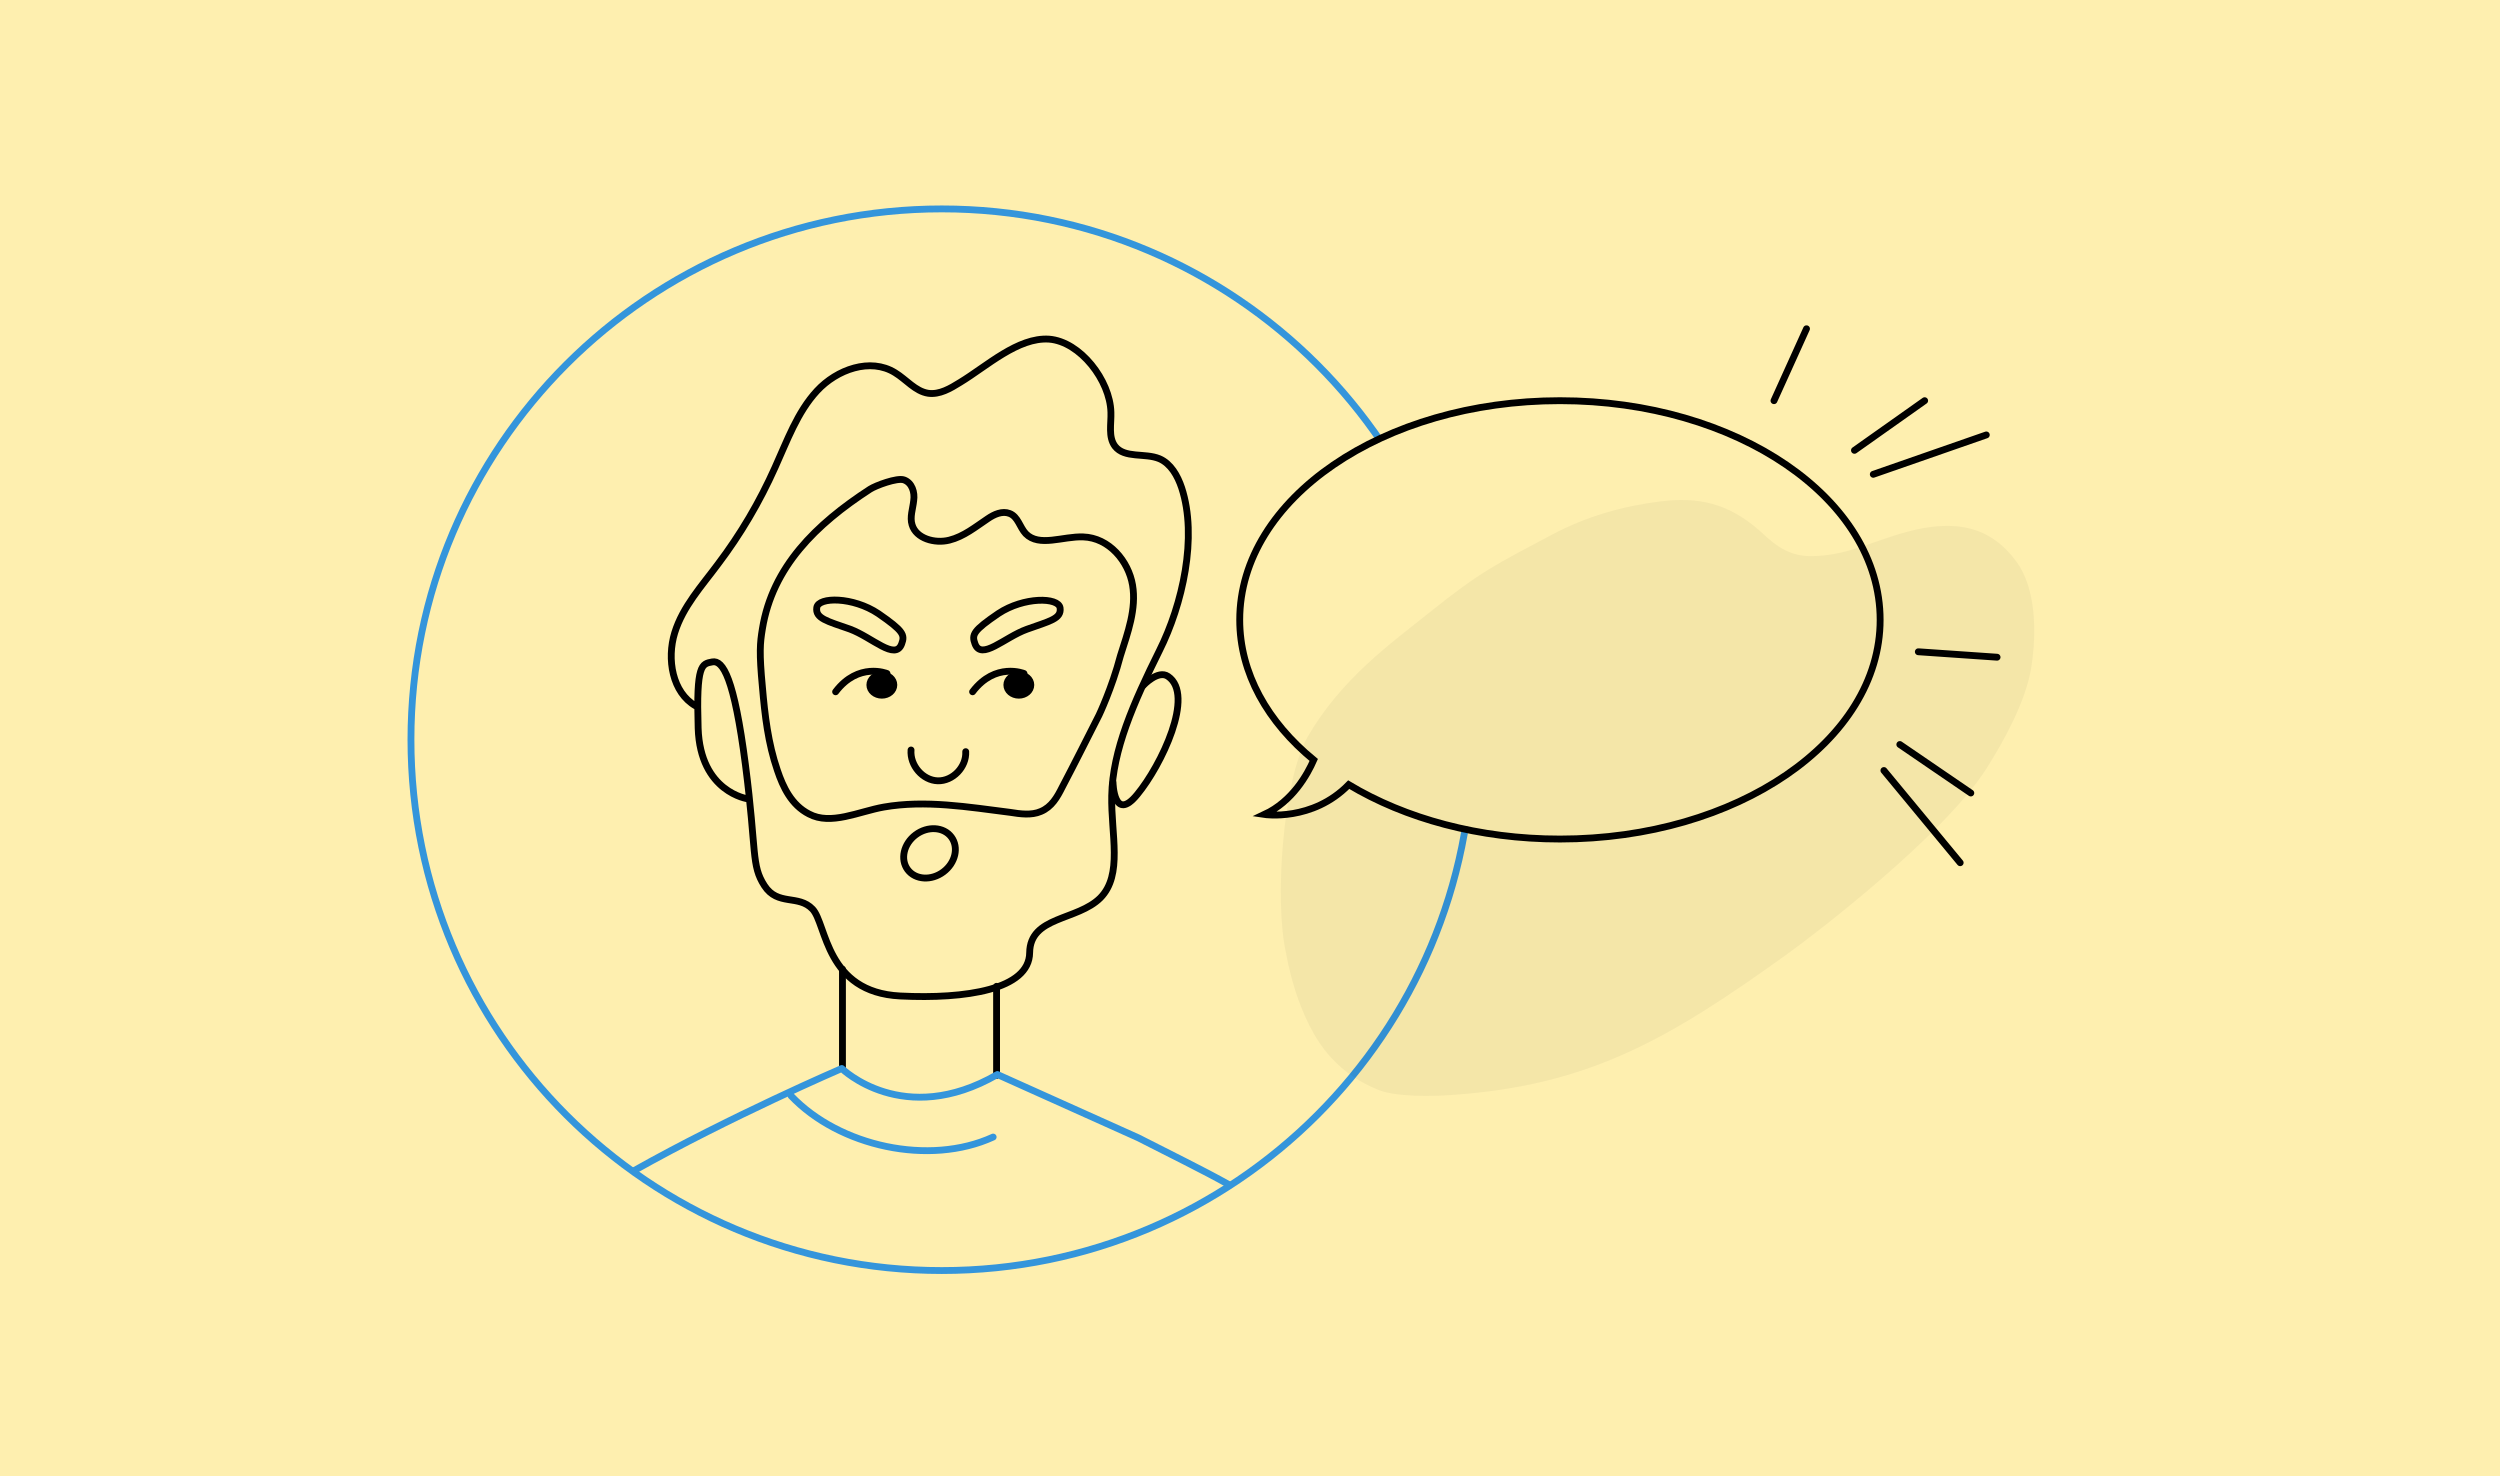 <?xml version="1.0" encoding="UTF-8"?> <svg xmlns="http://www.w3.org/2000/svg" width="730" height="431" viewBox="0 0 730 431" fill="none"><rect width="730" height="431" fill="#FEEFAF"></rect><path d="M291 314V288" stroke="black" stroke-width="2" stroke-miterlimit="10" stroke-linecap="round" stroke-linejoin="round"></path><path d="M266.023 219C265.668 223.499 269.453 227.876 273.829 227.997C278.205 228.119 282.227 223.985 281.99 219.486" stroke="black" stroke-width="2" stroke-miterlimit="10" stroke-linecap="round" stroke-linejoin="round"></path><path d="M203.152 206.136C196.305 202.243 194.652 192.453 197.013 184.785C199.374 177.118 204.923 171.102 209.644 164.732C216.255 156.003 221.803 146.567 226.289 136.54C229.831 128.755 232.782 120.38 238.566 114.128C244.35 107.876 254.148 104.337 261.349 108.82C264.655 110.825 267.252 114.246 271.029 114.836C274.335 115.308 277.522 113.42 280.355 111.651C288.146 106.932 297.236 98.439 306.325 99.029C315.415 99.737 324.151 111.061 324.387 120.38C324.505 123.801 323.56 127.575 325.567 130.288C328.4 133.945 334.303 132.176 338.552 133.945C341.858 135.361 343.865 138.899 345.045 142.438C349.767 156.829 345.281 176.528 338.552 189.976C330.997 205.192 324.859 219.111 324.623 232.323C324.387 243.647 327.928 255.443 321.318 262.166C314.589 268.89 300.777 267.475 300.659 278.209C300.541 288.943 282.008 291.774 262.884 290.83C241.045 289.769 241.399 269.834 237.268 265.469C233.136 261.105 227.115 264.644 223.22 258.628C219.324 252.612 220.977 248.955 217.672 223.358C214.366 197.761 211.061 192.689 207.992 193.278C204.923 193.868 203.27 193.868 203.86 212.624C204.45 231.379 218.38 233.266 218.38 233.266" stroke="black" stroke-width="2" stroke-miterlimit="10" stroke-linecap="round" stroke-linejoin="round"></path><path d="M320.9 208.859C317.357 215.826 313.813 222.912 310.151 229.879C308.734 232.713 307.08 235.665 303.891 236.964C301.174 238.145 297.867 237.673 294.914 237.2C282.747 235.665 270.226 233.54 258.06 235.665C250.736 236.964 242.586 241.097 236.207 237.673C231.128 235.075 228.647 229.879 226.994 224.919C224.277 217.007 223.332 208.859 222.623 200.592C221.678 190.555 221.915 187.839 222.623 183.588C225.576 165.52 238.215 153.12 254.044 142.846C255.697 141.784 261.958 139.422 263.966 140.13C266.328 140.957 267.155 143.791 266.801 146.153C266.564 148.515 265.619 150.995 266.328 153.238C267.509 157.253 272.943 158.789 277.195 157.726C281.448 156.663 284.873 153.829 288.417 151.467C290.307 150.168 292.669 149.105 294.795 149.932C297.276 150.877 297.748 153.947 299.52 155.836C303.418 159.851 310.387 156.545 316.293 156.781C323.853 157.017 329.523 163.866 330.704 170.834C331.886 177.801 329.287 184.768 327.161 191.5C324.68 200.947 320.9 208.859 320.9 208.859Z" stroke="black" stroke-width="2" stroke-miterlimit="10" stroke-linecap="round" stroke-linejoin="round"></path><path d="M284.685 187.957C286.521 193.041 293.283 186.111 299.858 183.741C306.434 181.371 309.991 180.703 309.547 177.52C309.103 174.338 298.952 174.234 291.542 179.139C284.184 184.147 283.713 185.311 284.685 187.957Z" stroke="black" stroke-width="2" stroke-miterlimit="10" stroke-linecap="round" stroke-linejoin="round"></path><path d="M263.285 188.012C261.428 193.062 254.705 186.101 248.147 183.685C241.534 181.372 238.039 180.574 238.496 177.407C238.953 174.24 249.094 174.222 256.475 179.171C263.802 184.222 264.268 185.385 263.285 188.012Z" stroke="black" stroke-width="2" stroke-miterlimit="10" stroke-linecap="round" stroke-linejoin="round"></path><path d="M257.5 203C259.433 203 261 201.657 261 200C261 198.343 259.433 197 257.5 197C255.567 197 254 198.343 254 200C254 201.657 255.567 203 257.5 203Z" fill="black" stroke="black" stroke-width="2" stroke-miterlimit="10" stroke-linecap="round" stroke-linejoin="round"></path><path d="M259 196.659C259 196.659 250.639 193.235 244 202" stroke="black" stroke-width="2" stroke-miterlimit="10" stroke-linecap="round" stroke-linejoin="round"></path><path d="M297.5 203C299.433 203 301 201.657 301 200C301 198.343 299.433 197 297.5 197C295.567 197 294 198.343 294 200C294 201.657 295.567 203 297.5 203Z" fill="black" stroke="black" stroke-width="2" stroke-miterlimit="10" stroke-linecap="round" stroke-linejoin="round"></path><path d="M299 196.659C299 196.659 290.639 193.235 284 202" stroke="black" stroke-width="2" stroke-miterlimit="10" stroke-linecap="round" stroke-linejoin="round"></path><path d="M246 283V312" stroke="black" stroke-width="2" stroke-miterlimit="10" stroke-linecap="round" stroke-linejoin="round"></path><path d="M185 341.911C213.213 326.021 245.794 312 245.794 312C245.794 312 263.737 329.643 291.242 313.753L332.322 332.213C341.883 337.12 350.855 341.443 359 346" stroke="#3495DB" stroke-width="2" stroke-miterlimit="10" stroke-linecap="round" stroke-linejoin="round"></path><path d="M231 320C245.081 334.792 271.381 340.57 290 332.018" stroke="#3495DB" stroke-width="2" stroke-miterlimit="10" stroke-linecap="round" stroke-linejoin="round"></path><path d="M333.851 200.134C333.851 200.134 338.16 195.485 341.072 197.512C348.991 202.876 339.092 223.5 332.104 231.964C325.233 240.428 325 228.507 325 228.507" stroke="black" stroke-width="2" stroke-miterlimit="10" stroke-linecap="round" stroke-linejoin="round"></path><path d="M275 371C360.604 371 430 301.604 430 216C430 130.396 360.604 61 275 61C189.396 61 120 130.396 120 216C120 301.604 189.396 371 275 371Z" stroke="#3495DB" stroke-width="2" stroke-miterlimit="10" stroke-linecap="round" stroke-linejoin="round"></path><path d="M275.475 254.592C278.992 251.958 280.027 247.399 277.788 244.411C275.548 241.422 270.883 241.135 267.367 243.769C263.85 246.403 262.815 250.962 265.054 253.951C267.294 256.939 271.959 257.227 275.475 254.592Z" stroke="black" stroke-width="2" stroke-miterlimit="10" stroke-linecap="round" stroke-linejoin="round"></path><path d="M383.613 221.91C370.127 210.831 362 196.561 362 181C362 145.648 403.859 117 455.5 117C507.141 117 549 145.648 549 181C549 216.352 507.141 245 455.5 245C431.873 245 410.296 239.012 393.826 229.117C383.217 239.98 369.192 237.829 369.192 237.829C377.427 233.993 381.779 226.105 383.613 221.91Z" fill="#FEEFAF" stroke="black" stroke-width="2" stroke-miterlimit="10"></path><path d="M527.5 96L518 117M562 117L541.5 131.5M580 127L547 138.5" stroke="black" stroke-width="2" stroke-linecap="round" stroke-linejoin="round"></path><path d="M583.145 191.905L560.151 190.315M575.478 231.559L554.745 217.394M572.374 251.915L550.099 224.988" stroke="black" stroke-width="2" stroke-linecap="round" stroke-linejoin="round"></path><path opacity="0.04" d="M388.59 308.722C392.718 313.232 397.24 316.105 402.452 318.235C407.665 320.366 418.383 320.136 423.875 319.736C464.219 316.958 487.351 303.407 522.046 278.451C530.519 272.355 567.778 243.744 580.079 224.357C585.131 216.388 591.511 204.84 593.104 195C594.854 184.172 594.339 171.626 588.862 164.092C581.314 153.686 570.912 151.466 556.641 155.349C546.451 158.123 539.045 162.416 528.617 162.393C520.923 162.393 516.599 157.372 513.498 154.698C504.503 146.93 495.884 145.042 484.87 146.409C473.856 147.775 463.342 150.746 453.204 156.118C436.542 164.946 432.306 166.895 417.155 179.045C406.51 187.585 391.72 198.07 381.869 215.094C374.553 227.738 372.061 263.635 375.569 278.451C375.569 278.451 378.509 297.706 388.59 308.722Z" fill="black"></path></svg> 